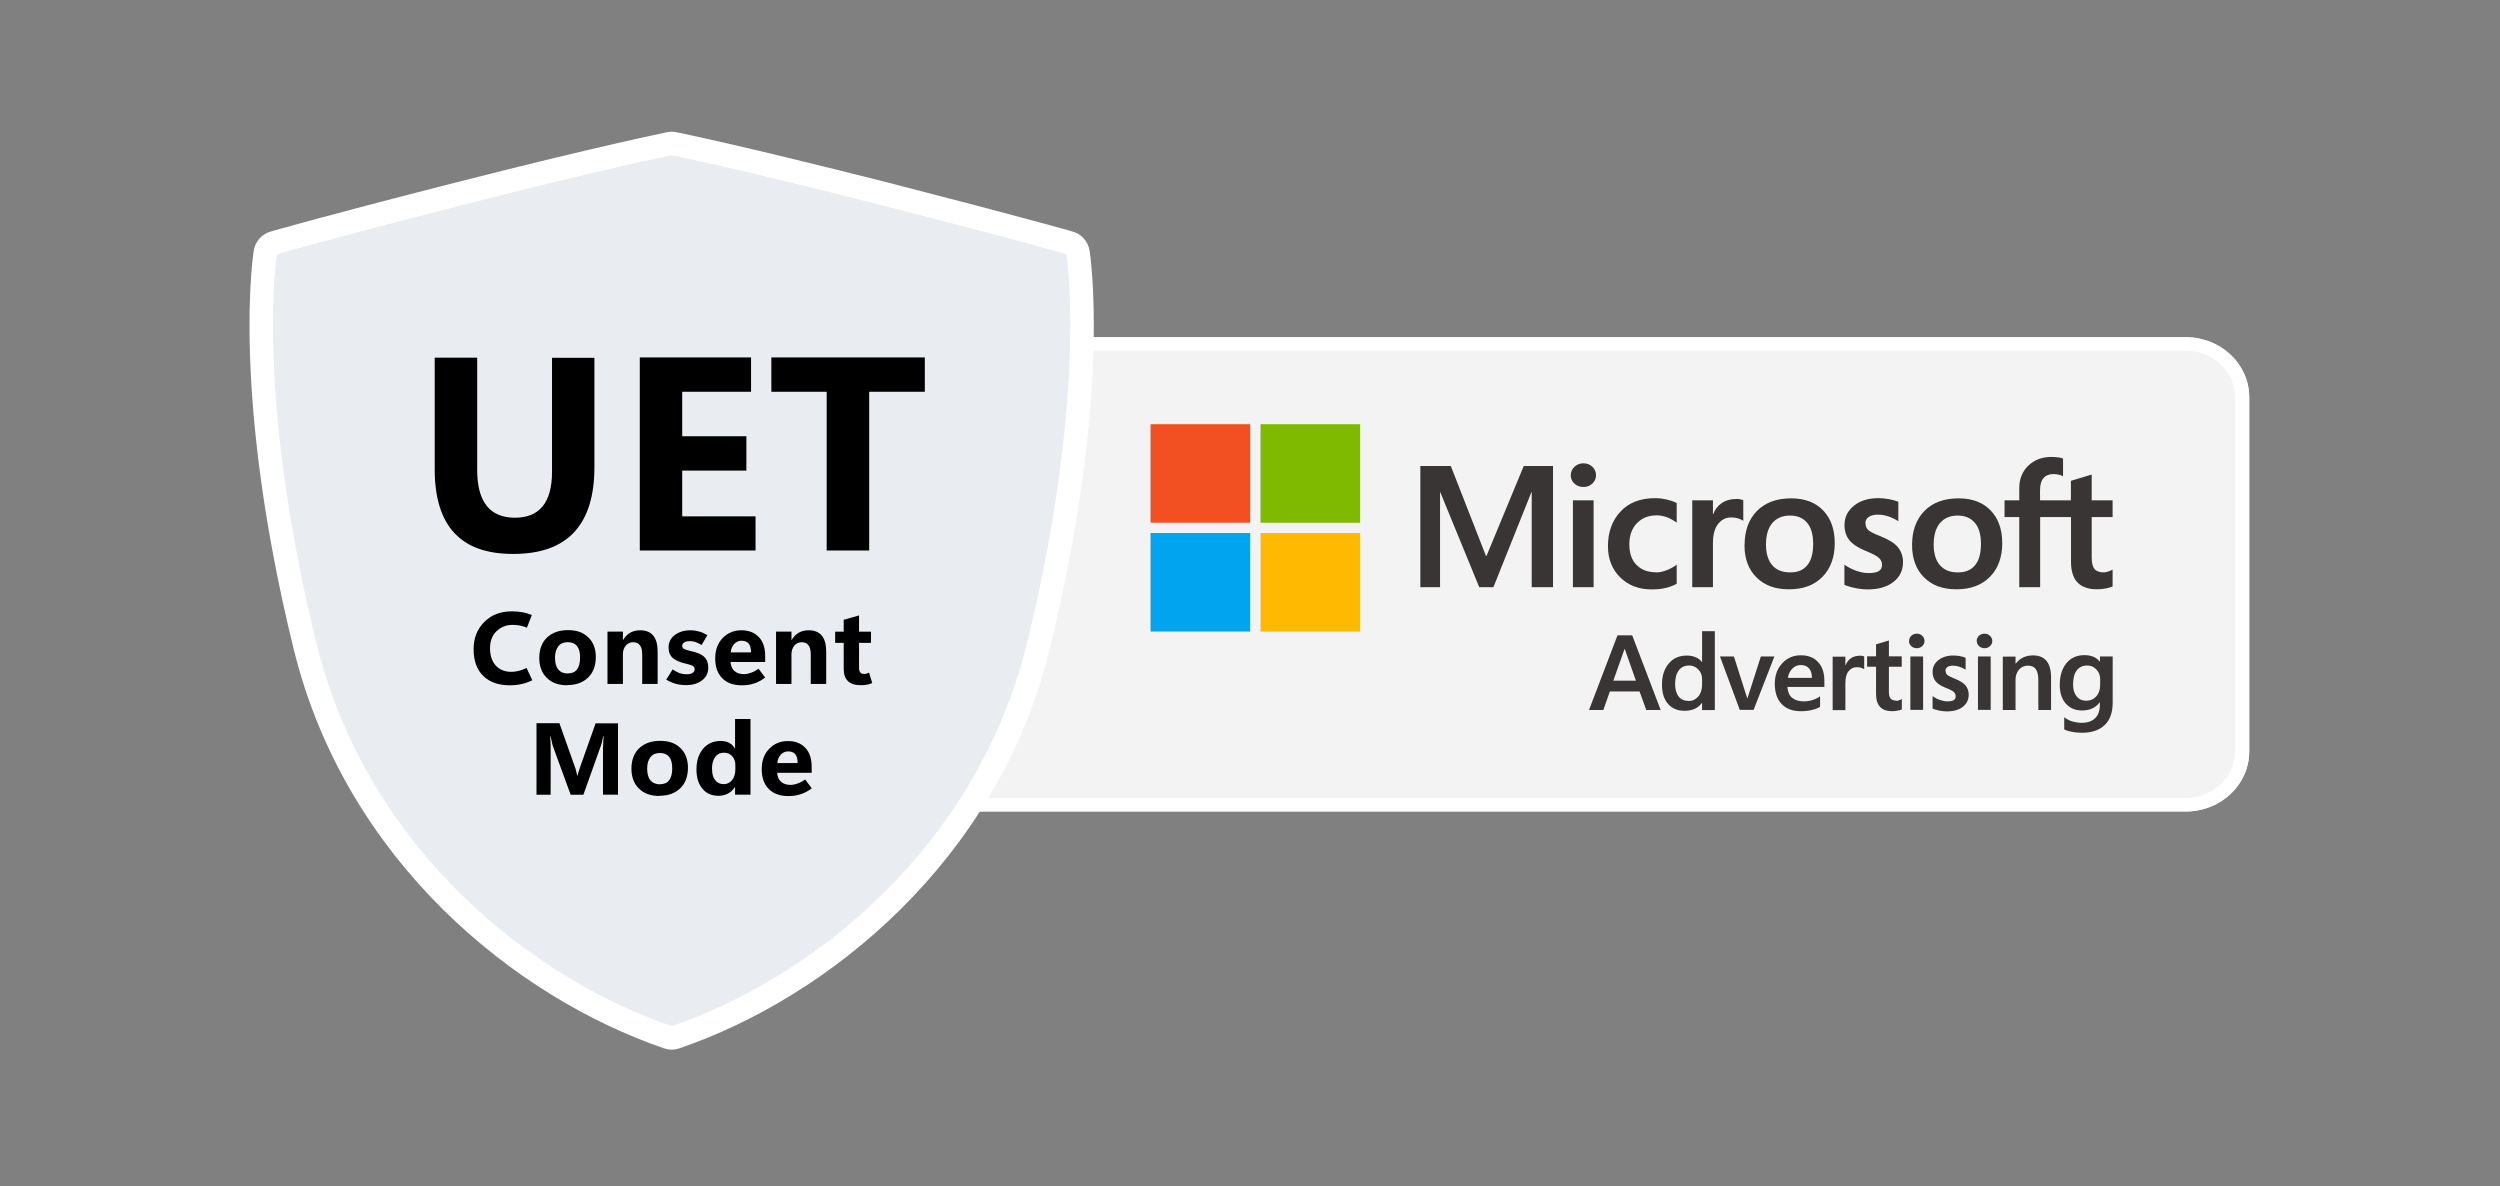 <svg width="196" height="93" viewBox="0 0 196 93" fill="none" xmlns="http://www.w3.org/2000/svg">
<rect x="0" y="0" width="196" height="93" fill="#808080" stroke="none"/>
<path d="M171.372 26.438H72.235C69.494 26.438 67.275 28.544 67.275 31.145V58.911C67.275 61.512 69.494 63.619 72.235 63.619H171.372C174.113 63.619 176.34 61.512 176.34 58.911V31.145C176.34 28.544 174.121 26.438 171.372 26.438Z" fill="white" fill-opacity="0.9"/>
<path fill-rule="evenodd" clip-rule="evenodd" d="M171.372 27.491H72.235C70.107 27.491 68.385 29.125 68.385 31.145V58.911C68.385 60.931 70.107 62.566 72.235 62.566H171.372C173.5 62.566 175.222 60.931 175.222 58.911V31.145C175.222 29.125 173.5 27.491 171.372 27.491ZM72.235 26.438H171.372C174.113 26.438 176.34 28.544 176.34 31.145V58.911C176.34 61.512 174.121 63.619 171.372 63.619H72.235C69.494 63.619 67.275 61.512 67.275 58.911V31.145C67.275 28.544 69.494 26.438 72.235 26.438Z" fill="white"/>
<path fill-rule="evenodd" clip-rule="evenodd" d="M52.665 81.221C52.579 81.221 52.494 81.205 52.416 81.182C42.039 77.632 28.408 67.614 24.164 51.042C24.14 50.979 24.109 50.855 24.078 50.73L23.937 50.152C19.24 30.732 20.871 20.231 20.941 19.794C20.988 19.497 21.206 19.255 21.495 19.169C21.534 19.162 25.373 18.046 35.945 15.339C47.149 12.475 52.462 11.406 52.509 11.398C52.556 11.391 52.611 11.383 52.665 11.383C52.72 11.383 52.767 11.383 52.821 11.398C52.876 11.406 58.174 12.475 69.378 15.339C79.942 18.038 83.781 19.154 83.82 19.169C84.108 19.255 84.319 19.497 84.374 19.794C84.421 20.067 85.458 26.668 83.578 39.057C83.008 42.787 82.236 46.672 81.276 50.597L81.245 50.73C81.214 50.855 81.183 50.971 81.144 51.096C76.915 67.606 63.292 77.632 52.923 81.182C52.845 81.213 52.759 81.221 52.673 81.221H52.665Z" fill="white"/>
<path fill-rule="evenodd" clip-rule="evenodd" d="M85.638 21.786C85.591 21.099 85.536 20.576 85.497 20.21C85.474 20.03 85.458 19.898 85.443 19.796C85.443 19.749 85.443 19.71 85.427 19.679V19.648L85.419 19.632C85.302 18.93 84.795 18.361 84.116 18.158H84.07L83.921 18.103C83.796 18.072 83.609 18.017 83.344 17.939C82.821 17.799 82.017 17.573 80.878 17.268C78.592 16.652 74.98 15.692 69.635 14.319C66.803 13.601 64.345 12.993 62.262 12.486C60.171 11.978 58.455 11.573 57.089 11.261C55.724 10.948 54.71 10.722 54.039 10.582C53.703 10.504 53.453 10.457 53.282 10.418C53.196 10.402 53.133 10.387 53.094 10.379H53.04L53.024 10.363C52.782 10.316 52.541 10.316 52.299 10.363H52.283L52.236 10.379C52.189 10.379 52.127 10.402 52.041 10.418C51.87 10.457 51.62 10.504 51.284 10.582C50.613 10.722 49.599 10.948 48.234 11.261C45.503 11.885 41.352 12.876 35.688 14.319C30.335 15.684 26.723 16.644 24.445 17.26C23.298 17.573 22.494 17.799 21.971 17.939C21.706 18.017 21.519 18.072 21.394 18.103C21.331 18.127 21.277 18.134 21.246 18.15H21.214L21.199 18.158C20.52 18.361 20.013 18.93 19.896 19.632V19.679C19.896 19.679 19.88 19.749 19.872 19.796C19.857 19.898 19.841 20.03 19.818 20.21C19.779 20.576 19.724 21.099 19.677 21.786C19.584 23.159 19.514 25.18 19.599 27.817C19.771 33.091 20.559 40.839 23.017 50.857C27.105 67.562 40.486 78.235 52.065 82.191C52.455 82.324 52.868 82.324 53.258 82.191C64.837 78.235 78.218 67.562 82.306 50.857C84.764 40.839 85.544 33.091 85.716 27.817C85.802 25.18 85.731 23.159 85.638 21.786ZM82.805 38.951C82.291 42.345 81.557 46.176 80.519 50.42C80.481 50.568 80.449 50.717 80.402 50.857C76.376 66.579 63.682 76.683 52.665 80.451C41.641 76.683 28.947 66.579 24.921 50.857C24.874 50.717 24.843 50.568 24.803 50.42C24.772 50.28 24.733 50.139 24.702 49.999C19.982 30.477 21.714 19.929 21.714 19.929C21.714 19.929 25.459 18.837 36.14 16.106C47.453 13.211 52.665 12.173 52.665 12.173C52.665 12.173 57.87 13.211 69.183 16.106C79.856 18.837 83.601 19.929 83.601 19.929C83.601 19.929 84.686 26.537 82.805 38.951Z" fill="white"/>
<path fill-rule="evenodd" clip-rule="evenodd" d="M82.804 38.949C82.29 42.343 81.556 46.174 80.518 50.419C80.479 50.567 80.448 50.715 80.401 50.855C76.375 66.577 63.681 76.681 52.664 80.45C41.64 76.681 28.945 66.577 24.919 50.855C24.873 50.715 24.841 50.567 24.802 50.419C24.771 50.278 24.732 50.138 24.701 49.997C19.98 30.476 21.713 19.927 21.713 19.927C21.713 19.927 25.458 18.835 36.139 16.104C47.452 13.21 52.664 12.172 52.664 12.172C52.664 12.172 57.868 13.21 69.182 16.104C79.855 18.835 83.6 19.927 83.6 19.927C83.6 19.927 84.685 26.536 82.804 38.949Z" fill="#E9ECF1"/>
<path d="M127.966 49.812L130.197 55.664H129.066L128.543 54.213H126.211L125.704 55.664H124.58L126.811 49.812H127.966ZM127.358 50.897L126.484 53.362H128.255L127.389 50.897H127.358Z" fill="#393535"/>
<path d="M121.756 36.534V46.037H120.086V38.586H120.063L117.082 46.037H115.974L112.916 38.586H112.9V46.037H111.355V36.534H113.743L116.497 43.58H116.544L119.462 36.534H121.756ZM123.152 37.26C123.152 36.995 123.246 36.776 123.441 36.589C123.636 36.417 123.863 36.324 124.136 36.324C124.424 36.324 124.658 36.417 124.846 36.597C125.033 36.776 125.126 36.995 125.126 37.26C125.126 37.525 125.033 37.736 124.838 37.915C124.651 38.095 124.409 38.181 124.136 38.181C123.863 38.181 123.628 38.087 123.433 37.915C123.246 37.736 123.145 37.517 123.145 37.26H123.152ZM124.939 46.037H123.316V39.226H124.939V46.037ZM129.855 44.875C130.097 44.875 130.362 44.82 130.65 44.711C130.939 44.602 131.212 44.453 131.454 44.274V45.764C131.197 45.913 130.9 46.022 130.572 46.1C130.245 46.178 129.886 46.209 129.488 46.209C128.474 46.209 127.654 45.889 127.015 45.257C126.383 44.625 126.063 43.814 126.063 42.823C126.063 41.73 126.383 40.825 127.038 40.115C127.686 39.406 128.606 39.054 129.792 39.054C130.097 39.054 130.409 39.101 130.713 39.171C131.025 39.249 131.275 39.343 131.454 39.437V40.974C131.204 40.794 130.947 40.654 130.689 40.552C130.432 40.459 130.159 40.404 129.886 40.404C129.246 40.404 128.731 40.607 128.333 41.02C127.935 41.434 127.74 41.988 127.74 42.682C127.74 43.377 127.927 43.907 128.302 44.29C128.677 44.672 129.191 44.867 129.839 44.867M136.065 39.117C136.19 39.117 136.315 39.117 136.409 39.14C136.502 39.164 136.596 39.187 136.674 39.21V40.833C136.588 40.771 136.471 40.708 136.307 40.654C136.143 40.599 135.948 40.568 135.714 40.568C135.316 40.568 134.981 40.732 134.708 41.067C134.435 41.403 134.294 41.91 134.294 42.597V46.037H132.671V39.226H134.294V40.303H134.318C134.466 39.928 134.684 39.639 134.989 39.437C135.285 39.234 135.644 39.125 136.073 39.125M136.775 42.737C136.775 41.614 137.095 40.724 137.743 40.061C138.39 39.406 139.28 39.07 140.419 39.07C141.496 39.07 142.338 39.39 142.939 40.022C143.548 40.654 143.844 41.512 143.844 42.589C143.844 43.666 143.524 44.578 142.877 45.226C142.237 45.881 141.363 46.201 140.255 46.201C139.147 46.201 138.344 45.889 137.712 45.273C137.087 44.656 136.767 43.806 136.767 42.737M138.453 42.682C138.453 43.392 138.617 43.939 138.944 44.313C139.264 44.688 139.732 44.875 140.349 44.875C140.965 44.875 141.386 44.688 141.691 44.313C142.003 43.939 142.151 43.385 142.151 42.643C142.151 41.902 141.995 41.356 141.675 40.981C141.363 40.607 140.91 40.42 140.333 40.42C139.756 40.42 139.28 40.615 138.944 41.013C138.617 41.403 138.453 41.965 138.453 42.682ZM146.255 41.02C146.255 41.255 146.333 41.426 146.473 41.559C146.622 41.691 146.949 41.855 147.449 42.05C148.096 42.308 148.557 42.597 148.806 42.916C149.064 43.236 149.196 43.627 149.196 44.079C149.196 44.719 148.947 45.234 148.447 45.624C147.948 46.014 147.277 46.209 146.427 46.209C146.138 46.209 145.826 46.178 145.483 46.108C145.139 46.045 144.843 45.952 144.601 45.85V44.274C144.89 44.477 145.217 44.641 145.553 44.758C145.896 44.875 146.2 44.929 146.473 44.929C146.84 44.929 147.113 44.883 147.285 44.781C147.464 44.68 147.55 44.508 147.55 44.274C147.55 44.056 147.457 43.868 147.277 43.712C147.098 43.564 146.754 43.385 146.247 43.182C145.654 42.932 145.225 42.651 144.983 42.339C144.734 42.027 144.609 41.637 144.609 41.161C144.609 40.545 144.858 40.045 145.35 39.647C145.842 39.249 146.489 39.054 147.269 39.054C147.511 39.054 147.776 39.078 148.081 39.132C148.377 39.187 148.627 39.257 148.83 39.335V40.864C148.619 40.724 148.369 40.599 148.081 40.498C147.792 40.396 147.511 40.349 147.23 40.349C146.918 40.349 146.684 40.412 146.505 40.529C146.333 40.646 146.247 40.81 146.247 41.02M149.906 42.737C149.906 41.614 150.226 40.724 150.874 40.061C151.514 39.406 152.411 39.07 153.55 39.07C154.627 39.07 155.47 39.39 156.07 40.022C156.679 40.654 156.975 41.512 156.975 42.589C156.975 43.666 156.655 44.578 156.008 45.226C155.36 45.881 154.486 46.201 153.386 46.201C152.286 46.201 151.475 45.889 150.851 45.273C150.226 44.656 149.906 43.806 149.906 42.737ZM151.6 42.682C151.6 43.392 151.763 43.939 152.091 44.313C152.419 44.688 152.879 44.875 153.496 44.875C154.112 44.875 154.533 44.688 154.845 44.313C155.157 43.939 155.306 43.385 155.306 42.643C155.306 41.902 155.15 41.356 154.822 40.981C154.502 40.607 154.057 40.42 153.48 40.42C152.903 40.42 152.427 40.615 152.091 41.013C151.763 41.403 151.6 41.965 151.6 42.682ZM162.367 40.537H159.948V46.037H158.31V40.537H157.155V39.226H158.31V38.274C158.31 37.556 158.544 36.971 159.012 36.511C159.488 36.058 160.088 35.824 160.822 35.824C161.017 35.824 161.196 35.84 161.345 35.855C161.501 35.871 161.633 35.902 161.743 35.949V37.338C161.688 37.307 161.594 37.268 161.462 37.229C161.329 37.19 161.173 37.166 161.001 37.166C160.658 37.166 160.401 37.268 160.213 37.478C160.034 37.681 159.94 38.001 159.94 38.407V39.226H162.359V37.697L163.99 37.205V39.226H165.628V40.537H163.99V43.728C163.99 44.149 164.068 44.446 164.216 44.617C164.364 44.789 164.614 44.875 164.941 44.875C165.035 44.875 165.144 44.851 165.285 44.805C165.417 44.766 165.534 44.711 165.628 44.649V45.975C165.527 46.03 165.355 46.084 165.113 46.131C164.879 46.178 164.637 46.201 164.411 46.201C163.732 46.201 163.217 46.022 162.874 45.663C162.531 45.304 162.367 44.766 162.367 44.032V40.529V40.537Z" fill="#393535"/>
<path d="M133.443 49.484H134.442V55.671H133.443V55.117H133.427C133.271 55.32 133.084 55.476 132.858 55.578C132.624 55.679 132.359 55.726 132.046 55.726C131.516 55.726 131.087 55.539 130.775 55.188C130.463 54.829 130.299 54.329 130.299 53.682C130.299 52.987 130.478 52.434 130.829 52.02C131.18 51.599 131.649 51.396 132.242 51.396C132.507 51.396 132.749 51.443 132.944 51.529C133.147 51.614 133.31 51.739 133.427 51.903H133.443V49.492V49.484ZM132.382 54.961C132.686 54.961 132.936 54.844 133.139 54.61C133.342 54.376 133.443 54.064 133.443 53.69V53.237C133.443 52.948 133.349 52.699 133.154 52.488C132.959 52.285 132.717 52.176 132.429 52.176C132.078 52.176 131.805 52.301 131.617 52.558C131.422 52.816 131.329 53.175 131.329 53.635C131.329 54.048 131.422 54.376 131.61 54.61C131.797 54.844 132.054 54.953 132.382 54.953V54.961Z" fill="#393535"/>
<path d="M138.06 51.465H139.113L137.483 55.654H136.398L134.846 51.465H135.938L136.983 54.749H136.999L138.052 51.465H138.06Z" fill="#393535"/>
<path d="M142.694 54.605V55.416C142.531 55.518 142.312 55.604 142.047 55.666C141.782 55.728 141.493 55.76 141.189 55.76C140.541 55.76 140.042 55.572 139.683 55.198C139.324 54.824 139.145 54.293 139.145 53.614C139.145 52.935 139.34 52.428 139.722 52.007C140.104 51.586 140.588 51.375 141.181 51.375C141.774 51.375 142.218 51.554 142.546 51.913C142.874 52.264 143.03 52.756 143.03 53.38V53.856H140.128C140.167 54.277 140.307 54.574 140.541 54.738C140.775 54.909 141.064 54.987 141.431 54.987C141.665 54.987 141.899 54.948 142.117 54.878C142.336 54.808 142.523 54.714 142.694 54.589V54.605ZM142.055 53.146C142.055 52.818 141.977 52.569 141.828 52.397C141.672 52.225 141.454 52.14 141.181 52.14C140.939 52.14 140.728 52.225 140.541 52.397C140.354 52.569 140.221 52.818 140.167 53.146H142.062H142.055Z" fill="#393535"/>
<path d="M145.786 51.406C145.864 51.406 145.934 51.406 145.997 51.422C146.059 51.438 146.114 51.445 146.153 51.469V52.467C146.098 52.428 146.02 52.397 145.919 52.358C145.825 52.319 145.693 52.311 145.552 52.311C145.31 52.311 145.1 52.413 144.936 52.616C144.764 52.818 144.678 53.13 144.678 53.56V55.674H143.68V51.484H144.678V52.147H144.694C144.788 51.913 144.928 51.742 145.107 51.609C145.295 51.484 145.513 51.414 145.771 51.414L145.786 51.406Z" fill="#393535"/>
<path d="M148.69 54.947C148.745 54.947 148.815 54.939 148.893 54.9C148.971 54.877 149.049 54.837 149.104 54.806V55.618C149.041 55.657 148.932 55.688 148.784 55.711C148.636 55.742 148.495 55.758 148.347 55.758C147.926 55.758 147.614 55.649 147.403 55.423C147.192 55.196 147.083 54.869 147.083 54.424V52.271H146.381V51.459H147.083V50.515L148.089 50.211V51.459H149.096V52.271H148.089V54.229C148.089 54.486 148.136 54.666 148.23 54.775C148.324 54.877 148.472 54.931 148.682 54.931L148.69 54.947Z" fill="#393535"/>
<path d="M149.672 50.257C149.672 50.093 149.734 49.961 149.844 49.843C149.968 49.734 150.109 49.68 150.273 49.68C150.452 49.68 150.592 49.734 150.71 49.851C150.827 49.961 150.881 50.101 150.881 50.257C150.881 50.413 150.819 50.553 150.702 50.655C150.585 50.764 150.444 50.819 150.273 50.819C150.101 50.819 149.961 50.764 149.844 50.655C149.726 50.546 149.664 50.413 149.664 50.257H149.672ZM150.772 51.466V55.656H149.773V51.466H150.772Z" fill="#393535"/>
<path d="M152.536 52.577C152.536 52.717 152.575 52.826 152.668 52.912C152.762 52.99 152.965 53.091 153.269 53.216C153.667 53.372 153.948 53.552 154.104 53.747C154.268 53.95 154.346 54.184 154.346 54.465C154.346 54.862 154.19 55.175 153.885 55.416C153.581 55.651 153.16 55.775 152.637 55.775C152.466 55.775 152.27 55.752 152.052 55.713C151.841 55.674 151.654 55.619 151.514 55.549V54.582C151.693 54.706 151.888 54.808 152.099 54.878C152.302 54.948 152.497 54.987 152.668 54.987C152.895 54.987 153.058 54.956 153.168 54.894C153.277 54.831 153.324 54.73 153.324 54.582C153.324 54.449 153.269 54.332 153.16 54.238C153.051 54.145 152.84 54.035 152.528 53.919C152.161 53.77 151.896 53.599 151.748 53.404C151.599 53.216 151.514 52.974 151.514 52.686C151.514 52.311 151.662 51.999 151.966 51.757C152.27 51.516 152.668 51.391 153.144 51.391C153.293 51.391 153.464 51.406 153.644 51.437C153.823 51.469 153.987 51.516 154.104 51.57V52.506C153.971 52.42 153.815 52.343 153.644 52.28C153.464 52.218 153.293 52.186 153.121 52.186C152.934 52.186 152.778 52.225 152.676 52.296C152.575 52.366 152.52 52.475 152.52 52.6L152.536 52.577Z" fill="#393535"/>
<path d="M154.971 50.257C154.971 50.093 155.033 49.961 155.15 49.843C155.275 49.734 155.408 49.68 155.579 49.68C155.751 49.68 155.899 49.734 156.016 49.851C156.133 49.961 156.196 50.101 156.196 50.257C156.196 50.413 156.133 50.553 156.016 50.655C155.899 50.764 155.759 50.819 155.587 50.819C155.415 50.819 155.275 50.764 155.158 50.655C155.041 50.546 154.979 50.413 154.979 50.257H154.971ZM156.071 51.466V55.656H155.072V51.466H156.071Z" fill="#393535"/>
<path d="M160.803 53.099V55.666H159.805V53.325C159.805 52.943 159.742 52.654 159.61 52.467C159.485 52.28 159.266 52.186 158.986 52.186C158.705 52.186 158.478 52.288 158.291 52.498C158.112 52.709 158.018 52.974 158.018 53.286V55.666H157.02V51.476H158.018V52.03H158.034C158.19 51.82 158.385 51.656 158.611 51.547C158.845 51.437 159.103 51.383 159.399 51.383C159.852 51.383 160.195 51.523 160.437 51.804C160.679 52.093 160.803 52.522 160.803 53.099Z" fill="#393535"/>
<path d="M164.636 51.465H165.635V55.093C165.635 55.849 165.432 56.434 165.011 56.84C164.59 57.246 163.997 57.449 163.224 57.449C162.959 57.449 162.709 57.425 162.452 57.379C162.194 57.332 161.991 57.269 161.835 57.191V56.232C162.062 56.403 162.288 56.52 162.522 56.575C162.756 56.637 162.982 56.669 163.201 56.669C163.661 56.669 164.02 56.544 164.262 56.302C164.512 56.06 164.629 55.701 164.629 55.241V55.069H164.613C164.465 55.272 164.277 55.42 164.059 55.529C163.841 55.639 163.567 55.701 163.232 55.701C162.701 55.701 162.28 55.522 161.96 55.163C161.648 54.812 161.484 54.32 161.484 53.696C161.484 52.986 161.664 52.416 162.007 51.995C162.35 51.574 162.826 51.363 163.419 51.363C163.685 51.363 163.926 51.41 164.121 51.488C164.324 51.574 164.488 51.699 164.621 51.87H164.636V51.449V51.465ZM162.53 53.673C162.53 54.071 162.623 54.375 162.811 54.601C162.998 54.827 163.248 54.937 163.567 54.937C163.887 54.937 164.145 54.819 164.348 54.593C164.551 54.367 164.652 54.063 164.652 53.696V53.244C164.652 52.947 164.558 52.697 164.355 52.487C164.16 52.276 163.926 52.175 163.638 52.175C163.287 52.175 163.014 52.3 162.819 52.557C162.623 52.814 162.53 53.173 162.53 53.665V53.673Z" fill="#393535"/>
<path d="M98.013 33.258H90.203V40.982H98.013V33.258Z" fill="#F25022"/>
<path d="M106.634 33.258H98.824V40.982H106.634V33.258Z" fill="#7FBA00"/>
<path d="M98.013 41.789H90.203V49.513H98.013V41.789Z" fill="#00A4EF"/>
<path d="M106.634 41.789H98.824V49.513H106.634V41.789Z" fill="#FFB900"/>
<path d="M41.742 53.329C41.445 53.469 41.157 53.571 40.876 53.633C40.595 53.695 40.291 53.727 39.963 53.727C39.081 53.727 38.395 53.485 37.888 52.993C37.38 52.502 37.131 51.8 37.131 50.894C37.131 50.036 37.404 49.334 37.958 48.772C38.512 48.211 39.23 47.93 40.135 47.93C40.439 47.93 40.712 47.953 40.954 48C41.196 48.039 41.438 48.117 41.695 48.218L41.313 49.209C41.126 49.131 40.938 49.077 40.751 49.038C40.564 48.999 40.369 48.991 40.166 48.991C39.69 48.991 39.284 49.155 38.933 49.482C38.59 49.81 38.418 50.255 38.418 50.824C38.418 51.394 38.566 51.846 38.871 52.182C39.175 52.517 39.581 52.673 40.111 52.673C40.259 52.673 40.439 52.65 40.642 52.603C40.845 52.556 41.055 52.478 41.282 52.369L41.742 53.352V53.329Z" fill="black"/>
<path d="M44.479 53.725C43.801 53.725 43.262 53.537 42.864 53.139C42.474 52.757 42.279 52.234 42.279 51.579C42.279 50.924 42.482 50.362 42.888 49.98C43.294 49.597 43.84 49.402 44.534 49.402C45.228 49.402 45.743 49.59 46.133 49.98C46.524 50.362 46.711 50.869 46.711 51.509C46.711 52.18 46.516 52.726 46.11 53.116C45.704 53.514 45.166 53.709 44.472 53.709L44.479 53.725ZM44.519 52.796C44.838 52.796 45.08 52.695 45.236 52.484C45.4 52.273 45.478 51.961 45.478 51.548C45.478 51.134 45.4 50.853 45.236 50.651C45.072 50.448 44.831 50.346 44.511 50.346C44.191 50.346 43.949 50.448 43.777 50.666C43.598 50.885 43.512 51.189 43.512 51.571C43.512 51.954 43.598 52.289 43.77 52.492C43.941 52.695 44.191 52.804 44.526 52.804L44.519 52.796Z" fill="black"/>
<path d="M51.551 53.619H50.35V51.333C50.35 51.006 50.295 50.748 50.17 50.592C50.053 50.42 49.874 50.35 49.632 50.35C49.39 50.35 49.211 50.444 49.062 50.616C48.914 50.787 48.836 51.014 48.836 51.286V53.619H47.627V49.516H48.836V50.171H48.852C49.008 49.921 49.187 49.726 49.414 49.601C49.632 49.477 49.897 49.414 50.186 49.414C50.646 49.414 50.982 49.554 51.216 49.835C51.45 50.116 51.559 50.538 51.559 51.099V53.619H51.551Z" fill="black"/>
<path d="M52.236 53.276L52.736 52.48C52.876 52.582 53.04 52.675 53.227 52.753C53.414 52.831 53.625 52.862 53.859 52.862C54.039 52.862 54.179 52.831 54.288 52.761C54.398 52.699 54.46 52.597 54.46 52.465C54.46 52.363 54.421 52.277 54.335 52.223C54.249 52.16 54.085 52.106 53.851 52.051C53.344 51.942 52.97 51.786 52.751 51.591C52.533 51.396 52.416 51.123 52.416 50.772C52.416 50.358 52.58 50.03 52.907 49.781C53.243 49.539 53.641 49.414 54.124 49.414C54.374 49.414 54.608 49.453 54.834 49.516C55.053 49.578 55.264 49.679 55.459 49.796L55.006 50.569C54.834 50.467 54.678 50.389 54.53 50.335C54.382 50.288 54.234 50.264 54.078 50.264C53.898 50.264 53.75 50.296 53.648 50.366C53.539 50.428 53.485 50.522 53.485 50.623C53.485 50.74 53.531 50.826 53.633 50.881C53.734 50.935 53.922 50.99 54.195 51.053C54.67 51.154 55.014 51.302 55.217 51.505C55.427 51.708 55.529 51.981 55.529 52.332C55.529 52.745 55.373 53.081 55.053 53.331C54.733 53.58 54.319 53.713 53.804 53.713C53.516 53.713 53.243 53.682 52.993 53.611C52.728 53.541 52.478 53.432 52.228 53.276V53.292L52.236 53.276Z" fill="black"/>
<path d="M59.997 51.903H57.274C57.297 52.215 57.399 52.457 57.586 52.613C57.773 52.777 58.031 52.855 58.358 52.855C58.475 52.855 58.639 52.824 58.85 52.753C59.06 52.683 59.263 52.582 59.466 52.426L59.989 53.12C59.708 53.331 59.427 53.487 59.131 53.58C58.842 53.682 58.514 53.728 58.163 53.728C57.508 53.728 56.993 53.549 56.626 53.175C56.26 52.808 56.072 52.293 56.072 51.63C56.072 50.967 56.26 50.436 56.65 50.03C57.04 49.625 57.523 49.414 58.116 49.414C58.709 49.414 59.138 49.586 59.482 49.937C59.817 50.28 59.989 50.779 59.989 51.427V51.911L59.997 51.903ZM58.881 51.154C58.881 50.834 58.819 50.6 58.694 50.452C58.569 50.303 58.374 50.233 58.132 50.233C57.913 50.233 57.726 50.319 57.57 50.475C57.414 50.647 57.313 50.857 57.289 51.146H58.904H58.889L58.881 51.154Z" fill="black"/>
<path d="M64.766 53.619H63.565V51.333C63.565 51.006 63.51 50.748 63.385 50.592C63.268 50.42 63.089 50.35 62.847 50.35C62.605 50.35 62.426 50.444 62.277 50.616C62.129 50.787 62.051 51.014 62.051 51.286V53.619H60.842V49.516H62.051V50.171H62.067C62.223 49.921 62.402 49.726 62.628 49.601C62.847 49.477 63.112 49.414 63.401 49.414C63.861 49.414 64.197 49.554 64.431 49.835C64.665 50.116 64.774 50.538 64.774 51.099V53.619H64.766Z" fill="black"/>
<path d="M68.371 53.555C68.246 53.61 68.106 53.657 67.958 53.68C67.809 53.711 67.645 53.719 67.482 53.719C67.045 53.719 66.701 53.618 66.483 53.399C66.257 53.189 66.147 52.869 66.147 52.447V50.403H65.477V49.522H66.147V48.593L67.349 48.25V49.522H68.285V50.403H67.349V52.362C67.349 52.533 67.388 52.65 67.451 52.728C67.513 52.806 67.622 52.837 67.755 52.837C67.825 52.837 67.895 52.837 67.95 52.806C68.012 52.791 68.067 52.767 68.137 52.736L68.379 53.54L68.371 53.555Z" fill="black"/>
<path d="M48.491 62.301H47.274V58.923C47.274 58.743 47.274 58.548 47.29 58.353C47.29 58.15 47.313 57.947 47.329 57.729H47.29C47.251 57.901 47.227 58.041 47.196 58.166C47.165 58.283 47.142 58.384 47.11 58.462L45.737 62.309H44.739L43.35 58.502C43.326 58.455 43.311 58.361 43.28 58.236C43.248 58.111 43.217 57.94 43.17 57.737H43.131C43.155 58.002 43.17 58.252 43.17 58.486C43.17 58.728 43.17 58.946 43.17 59.157V62.309H42.062V56.699H43.857L45.051 60.07C45.097 60.194 45.144 60.319 45.168 60.444C45.199 60.561 45.222 60.686 45.254 60.811H45.277C45.316 60.663 45.347 60.53 45.394 60.413C45.433 60.288 45.472 60.171 45.503 60.07L46.697 56.707H48.452V62.317H48.468L48.491 62.301Z" fill="black"/>
<path d="M51.704 62.404C51.025 62.404 50.487 62.217 50.089 61.819C49.699 61.437 49.504 60.914 49.504 60.259C49.504 59.603 49.707 59.042 50.112 58.659C50.518 58.277 51.064 58.082 51.759 58.082C52.453 58.082 52.968 58.269 53.358 58.659C53.748 59.042 53.935 59.549 53.935 60.189C53.935 60.859 53.74 61.406 53.335 61.796C52.929 62.194 52.391 62.389 51.696 62.389L51.704 62.404ZM51.743 61.484C52.063 61.484 52.305 61.382 52.461 61.172C52.625 60.961 52.703 60.649 52.703 60.235C52.703 59.822 52.625 59.541 52.461 59.338C52.297 59.135 52.055 59.034 51.735 59.034C51.415 59.034 51.173 59.135 51.002 59.354C50.822 59.572 50.737 59.877 50.737 60.259C50.737 60.641 50.822 60.977 50.994 61.179C51.166 61.382 51.415 61.492 51.751 61.492L51.743 61.484Z" fill="black"/>
<path d="M57.613 61.712C57.465 61.938 57.285 62.102 57.067 62.219C56.856 62.328 56.599 62.39 56.318 62.39C55.803 62.39 55.382 62.211 55.078 61.844C54.765 61.477 54.602 60.978 54.602 60.331C54.602 59.652 54.781 59.106 55.124 58.7C55.468 58.294 55.928 58.091 56.49 58.091C56.755 58.091 56.981 58.138 57.168 58.24C57.356 58.341 57.504 58.481 57.613 58.677H57.629V56.367H58.838V62.304H57.629V61.719H57.613V61.712ZM55.827 60.299C55.827 60.682 55.904 60.962 56.068 61.165C56.232 61.368 56.451 61.477 56.731 61.477C57.012 61.477 57.223 61.376 57.395 61.158C57.566 60.947 57.652 60.666 57.652 60.315V59.972C57.652 59.699 57.566 59.465 57.403 59.285C57.239 59.106 57.028 59.012 56.763 59.012C56.466 59.012 56.232 59.121 56.068 59.355C55.897 59.589 55.819 59.894 55.819 60.292L55.827 60.299Z" fill="black"/>
<path d="M63.651 60.587H60.928C60.952 60.899 61.053 61.14 61.24 61.297C61.427 61.46 61.685 61.538 62.013 61.538C62.13 61.538 62.293 61.507 62.504 61.437C62.715 61.367 62.917 61.265 63.12 61.109L63.643 61.804C63.362 62.014 63.081 62.17 62.777 62.264C62.488 62.365 62.161 62.412 61.81 62.412C61.154 62.412 60.639 62.233 60.273 61.858C59.906 61.492 59.719 60.977 59.719 60.313C59.719 59.65 59.906 59.12 60.296 58.714C60.686 58.308 61.17 58.098 61.763 58.098C62.356 58.098 62.785 58.269 63.128 58.62C63.464 58.964 63.635 59.463 63.635 60.111V60.594L63.651 60.587ZM62.535 59.83C62.535 59.51 62.473 59.276 62.348 59.127C62.223 58.979 62.028 58.909 61.786 58.909C61.568 58.909 61.381 58.995 61.224 59.151C61.069 59.323 60.967 59.533 60.944 59.822H62.559H62.543L62.535 59.83Z" fill="black"/>
<path d="M46.602 36.625C46.602 38.888 46.072 40.589 45.011 41.728C43.95 42.867 42.358 43.428 40.244 43.428C38.129 43.428 36.647 42.882 35.617 41.782C34.595 40.682 34.08 39.013 34.08 36.789V28.043H37.411V36.844C37.411 38.092 37.661 39.028 38.153 39.652C38.644 40.276 39.393 40.589 40.368 40.589C41.344 40.589 42.069 40.284 42.553 39.684C43.037 39.083 43.279 38.185 43.279 36.976V28.051H46.602V36.648V36.625Z" fill="black"/>
<path d="M59.234 43.159H50.16V28.023H58.883V30.715H53.484V34.203H58.516V36.894H53.484V40.483H59.234V43.159Z" fill="black"/>
<path d="M72.505 30.715H68.144V43.159H64.812V30.715H60.475V28.023H72.505V30.715Z" fill="black"/>
</svg>
